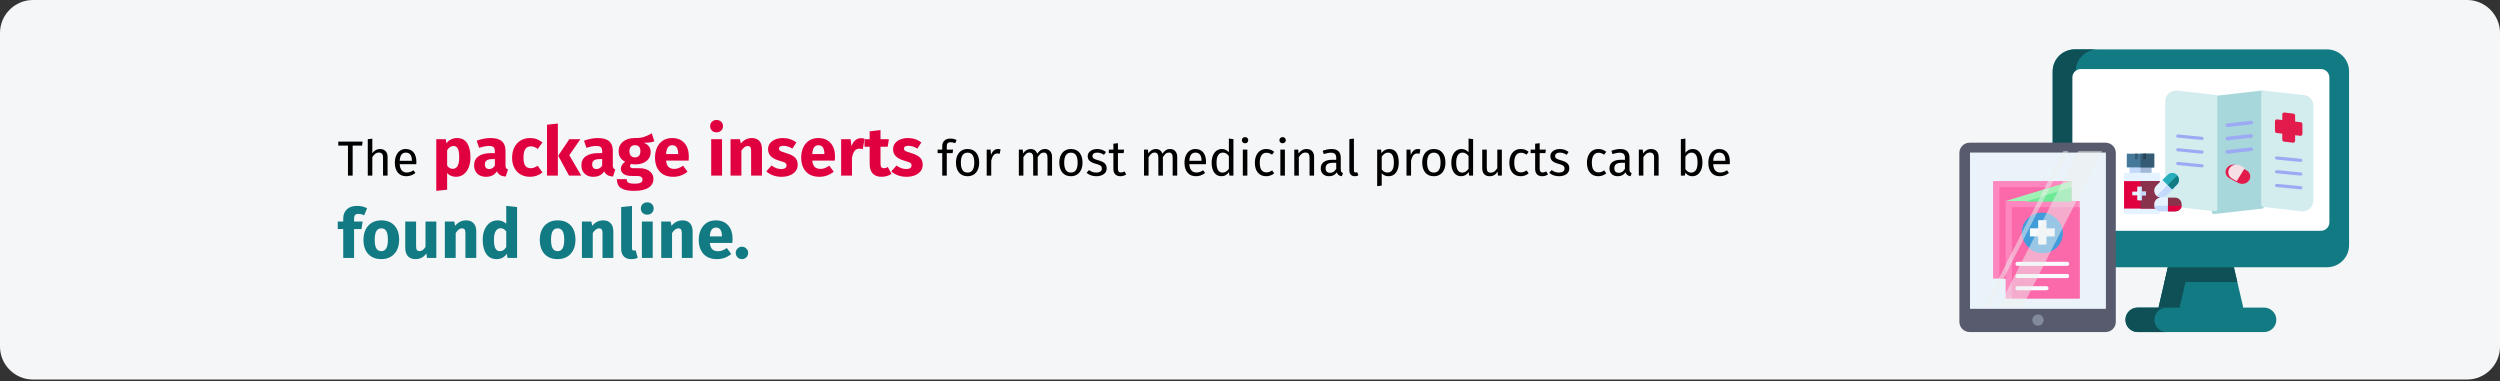 <?xml version="1.0" encoding="UTF-8"?>
<svg xmlns="http://www.w3.org/2000/svg" xmlns:xlink="http://www.w3.org/1999/xlink" width="911px" height="139px" viewBox="0 0 911 139" version="1.1">
  <rect x="0" y="0" width="911" height="139" fill="#333333" stroke="none"/>
  <title>Group 30@2x</title>
  <g id="Page-1" stroke="none" stroke-width="1" fill="none" fill-rule="evenodd">
    <g id="vorlage" transform="translate(0, -9926)">
      <g id="Group-30" transform="translate(0, 9926)">
        <g id="arzneimittel-beipackzettel-online" transform="translate(0, 0)" fill-rule="nonzero">
          <path d="M911,12 L911,126.3 C911,132.9 905.6,138.3 899,138.3 L12,138.3 C5.4,138.3 0,132.9 0,126.3 C0,126.3 0,126.3 0,126.3 L0,12 C0,5.4 5.4,0 12,0 C12,0 12,0 12,0 L899,0 C905.6,0 911,5.4 911,12 Z" id="Path-Copy" fill="#F5F6F7"></path>
          <g id="Group-3-Copy-2" transform="translate(748, 18)">
            <g id="Group" transform="translate(-0, 0)">
              <polygon id="Path" fill="#117A83" points="69.45 94.081 54 98.541 38.55 94.081 40.714 84.794 41.974 79.382 54 72.827 66.026 79.382 67.286 84.794"></polygon>
              <polygon id="Path" fill="#0E5056" points="67.286 84.794 40.714 84.794 41.974 79.382 54 72.827 66.026 79.382"></polygon>
              <polygon id="Path" fill="#0E5056" points="46.243 94.082 57.846 97.431 54 98.541 38.55 94.082 41.977 79.382 54 72.827 57.846 74.923 49.667 79.382"></polygon>
              <path d="M99.959,79.38 L8.041,79.38 C3.6,79.38 0,75.782 0,71.343 L0,8.037 C0,3.598 3.6,0 8.041,0 L99.959,0 C104.4,0 108,3.598 108,8.037 L108,71.343 C108,75.782 104.4,79.38 99.959,79.38 Z" id="Path" fill="#117A83"></path>
              <path d="M16.409,79.379 L8.042,79.379 C3.601,79.379 0,75.783 0,71.343 L0,8.036 C0,3.599 3.601,0 8.042,0 L16.409,0 C11.967,0 8.368,3.599 8.368,8.036 L8.368,71.343 C8.368,75.783 11.967,79.379 16.409,79.379 Z" id="Path" fill="#0E5056"></path>
              <path d="M7.171,63.019 L7.171,10.248 C7.171,8.547 8.551,7.168 10.253,7.168 L97.748,7.168 C99.449,7.168 100.829,8.547 100.829,10.248 L100.829,63.019 C100.829,64.72 99.45,66.099 97.748,66.099 L10.253,66.099 C8.551,66.099 7.171,64.72 7.171,63.019 Z" id="Path" fill="#FFFFFF"></path>
              <path d="M77.033,103 L30.967,103 C28.504,103 26.506,101.003 26.506,98.541 C26.506,96.078 28.504,94.082 30.967,94.082 L77.033,94.082 C79.496,94.082 81.494,96.078 81.494,98.541 C81.494,101.003 79.496,103 77.033,103 Z" id="Path" fill="#117A83"></path>
              <path d="M41.52,103 L30.968,103 C28.503,103 26.506,101.004 26.506,98.541 C26.506,97.309 27.006,96.195 27.812,95.387 C28.62,94.581 29.735,94.082 30.967,94.082 L41.52,94.082 C40.288,94.082 39.173,94.581 38.364,95.387 C37.558,96.195 37.059,97.309 37.059,98.541 C37.059,101.004 39.056,103 41.52,103 Z" id="Path" fill="#0E5056"></path>
            </g>
            <g id="flyer" transform="translate(41, 15)">
              <path d="M36,0.716 C36,0.512 35.914,0.318 35.764,0.182 C35.614,0.046 35.413,-0.018 35.213,0.004 L17.629,1.996 C17.271,2.037 17,2.343 17,2.708 L17,44.284 C17,44.488 17.086,44.682 17.236,44.818 C17.386,44.954 17.587,45.018 17.787,44.996 L35.371,43.004 C35.729,42.963 36,42.657 36,42.292 L36,0.716 Z" id="Path" fill="#A8D7DB"></path>
              <path d="M54,5.501 C54,3.53 52.514,1.873 50.549,1.653 C45.58,1.098 35.787,0.004 35.787,0.004 C35.587,-0.018 35.386,0.046 35.236,0.18 C35.086,0.314 35,0.505 35,0.706 L35,41.704 C35,42.064 35.271,42.366 35.629,42.406 C35.629,42.406 44.551,43.402 49.684,43.976 C50.783,44.099 51.881,43.749 52.705,43.014 C53.529,42.28 54,41.23 54,40.128 L54,5.501 Z" id="Path" fill="#D3ECEE"></path>
              <g id="Group" transform="translate(22, 11)" fill="#9CAAF3">
                <path d="M9.252,0.004 L0.598,0.967 C0.229,1.008 -0.037,1.339 0.004,1.706 C0.046,2.072 0.379,2.337 0.748,2.296 L9.402,1.332 C9.771,1.291 10.037,0.961 9.996,0.594 C9.954,0.227 9.621,-0.037 9.252,0.004 Z" id="Path"></path>
                <path d="M9.252,4.854 L0.598,5.817 C0.229,5.858 -0.037,6.189 0.004,6.556 C0.046,6.923 0.379,7.187 0.748,7.146 L9.402,6.182 C9.771,6.141 10.037,5.811 9.996,5.444 C9.954,5.077 9.621,4.813 9.252,4.854 Z" id="Path"></path>
                <path d="M9.252,9.704 L0.598,10.667 C0.229,10.708 -0.037,11.039 0.004,11.406 C0.046,11.773 0.379,12.037 0.748,11.996 L9.402,11.033 C9.771,10.992 10.037,10.66 9.996,10.294 C9.954,9.927 9.621,9.663 9.252,9.704 L9.252,9.704 Z" id="Path"></path>
              </g>
              <path d="M22.393,28.338 C21.583,29.617 22.065,31.255 23.467,31.993 C23.467,31.993 26.598,33.641 26.598,33.641 C28.001,34.38 29.797,33.941 30.607,32.662 C31.417,31.383 30.935,29.745 29.533,29.007 C29.533,29.007 26.402,27.359 26.402,27.359 C24.999,26.62 23.203,27.059 22.393,28.338 L22.393,28.338 Z" id="Path" fill="#E21B4C"></path>
              <path d="M26.073,33 L29,28.24 L27.391,27.368 C25.992,26.61 24.2,27.061 23.392,28.374 C22.584,29.687 23.065,31.369 24.464,32.128 L26.073,33 Z" id="Path" fill="#F7E0E5"></path>
              <path d="M40.598,35.159 L49.252,35.996 C49.621,36.032 49.954,35.802 49.996,35.483 C50.037,35.165 49.771,34.877 49.402,34.841 L40.748,34.004 C40.379,33.968 40.046,34.198 40.004,34.517 C39.963,34.835 40.229,35.123 40.598,35.159 L40.598,35.159 Z" id="Path" fill="#9CAAF3"></path>
              <path d="M40.598,30.159 L49.252,30.996 C49.621,31.032 49.954,30.802 49.996,30.483 C50.037,30.165 49.771,29.877 49.402,29.841 L40.748,29.004 C40.379,28.968 40.046,29.198 40.004,29.516 C39.963,29.835 40.229,30.123 40.598,30.159 L40.598,30.159 Z" id="Path" fill="#9CAAF3"></path>
              <path d="M40.598,25.159 L49.252,25.996 C49.621,26.032 49.954,25.802 49.996,25.484 C50.037,25.165 49.771,24.877 49.402,24.841 L40.748,24.004 C40.379,23.968 40.046,24.198 40.004,24.517 C39.963,24.835 40.229,25.123 40.598,25.159 L40.598,25.159 Z" id="Path" fill="#9CAAF3"></path>
              <path d="M47.343,11.291 L47.343,9.12 C47.343,8.752 47.082,8.442 46.737,8.401 L43.416,8.005 C43.223,7.981 43.029,8.047 42.885,8.184 C42.74,8.321 42.657,8.518 42.657,8.723 L42.657,10.732 C42.657,10.732 40.759,10.505 40.759,10.505 C40.566,10.482 40.372,10.547 40.228,10.685 C40.083,10.822 40,11.018 40,11.224 L40,14.746 C40,15.114 40.261,15.423 40.606,15.464 L42.657,15.709 L42.657,17.88 C42.657,18.248 42.918,18.558 43.263,18.599 L46.584,18.995 C46.777,19.019 46.971,18.953 47.115,18.816 C47.26,18.679 47.343,18.482 47.343,18.277 L47.343,16.268 C47.343,16.268 49.241,16.495 49.241,16.495 C49.434,16.518 49.628,16.453 49.772,16.316 C49.917,16.178 50,15.982 50,15.776 L50,12.254 C50,11.886 49.739,11.577 49.394,11.536 L47.343,11.291 Z" id="Path" fill="#E21B4C"></path>
              <path d="M19,2.296 C19,1.936 18.729,1.634 18.371,1.594 C18.371,1.594 9.449,0.598 4.316,0.024 C3.217,-0.099 2.118,0.251 1.295,0.986 C0.471,1.72 0,2.77 0,3.872 L0,38.499 C0,40.47 1.486,42.127 3.451,42.347 C8.42,42.902 18.213,43.996 18.213,43.996 C18.413,44.018 18.614,43.954 18.764,43.82 C18.914,43.686 19,43.495 19,43.294 L19,2.296 Z" id="Path" fill="#D3ECEE"></path>
              <path d="M4.598,17.159 L13.252,17.996 C13.621,18.032 13.954,17.802 13.996,17.483 C14.037,17.165 13.771,16.877 13.402,16.841 L4.748,16.004 C4.379,15.968 4.046,16.198 4.004,16.516 C3.963,16.835 4.229,17.123 4.598,17.159 L4.598,17.159 Z" id="Path" fill="#9CAAF3"></path>
              <path d="M4.598,22.159 L13.252,22.996 C13.621,23.032 13.954,22.802 13.996,22.483 C14.037,22.165 13.771,21.877 13.402,21.841 L4.748,21.004 C4.379,20.968 4.046,21.198 4.004,21.516 C3.963,21.835 4.229,22.123 4.598,22.159 L4.598,22.159 Z" id="Path" fill="#9CAAF3"></path>
              <path d="M4.598,27.159 L13.252,27.996 C13.621,28.032 13.954,27.802 13.996,27.483 C14.037,27.165 13.771,26.877 13.402,26.841 L4.748,26.004 C4.379,25.968 4.046,26.198 4.004,26.517 C3.963,26.835 4.229,27.123 4.598,27.159 L4.598,27.159 Z" id="Path" fill="#9CAAF3"></path>
            </g>
            <g id="medicine-(3)" transform="translate(26, 38)">
              <polygon id="Path" fill="#C3DAFD" points="2 4 10 4 10 8 2 8"></polygon>
              <polygon id="Path" fill="#A1B8D8" points="6 4 10 4 10 8 6 8"></polygon>
              <polygon id="Path" fill="#E4F3FF" points="0 7 13 7 13 22 0 22"></polygon>
              <polygon id="Path" fill="#E4F3FF" points="6 7 13 7 13 22 6 22"></polygon>
              <polygon id="Path" fill="#457899" points="1 0 11 0 11 5 1 5"></polygon>
              <polygon id="Path" fill="#365C75" points="6 0 11 0 11 5 6 5"></polygon>
              <polygon id="Path" fill="#E0003F" points="0 10 13 10 13 20 0 20"></polygon>
              <polygon id="Path" fill="#88324C" points="6 10 13 10 13 20 6 20"></polygon>
              <polygon id="Path" fill="#274254" points="7 0 8 0 8 2 7 2"></polygon>
              <polygon id="Path" fill="#365C75" points="4 0 5 0 5 2 4 2"></polygon>
              <polygon id="Path" fill="#E4F3FF" points="8 13.818 6.182 13.818 6.182 12 4.818 12 4.818 13.818 3 13.818 3 15.182 4.818 15.182 4.818 17 6.182 17 6.182 15.182 8 15.182"></polygon>
              <polygon id="Path" fill="#C3DAFD" points="6.545 13.818 6.545 12 6 12 6 17 6.545 17 6.545 15.182 8 15.182 8 13.818"></polygon>
              <path d="M18.609,21 L13.391,21 C12.073,21 11,19.878 11,18.5 C11,17.122 12.073,16 13.391,16 L18.609,16 C19.927,16 21,17.122 21,18.5 C21,19.878 19.927,21 18.609,21 Z" id="Path" fill="#E4F3FF"></path>
              <path d="M13.391,21 L18.609,21 C19.927,21 21,20.103 21,19 L11,19 C11,20.103 12.073,21 13.391,21 Z" id="Path" fill="#C3DAFD"></path>
              <path d="M18.609,16 L16,16 L16,21 L18.609,21 C19.927,21 21,19.878 21,18.5 C21,17.122 19.927,16 18.609,16 Z" id="Path" fill="#88324C"></path>
              <path d="M16,21 L18.609,21 C19.927,21 21,20.103 21,19 L16,19 L16,21 Z" id="Path" fill="#E0003F"></path>
              <path d="M19.257,11.337 L15.337,15.257 C14.346,16.248 12.734,16.248 11.743,15.257 C10.752,14.266 10.752,12.654 11.743,11.663 L15.663,7.743 C16.654,6.752 18.266,6.752 19.257,7.743 C20.248,8.734 20.248,10.346 19.257,11.337 L19.257,11.337 Z" id="Path" fill="#E4F3FF"></path>
              <path d="M15.482,15.28 L19.28,11.482 C20.24,10.522 20.24,8.96 19.28,8 L12,15.28 C12.96,16.24 14.522,16.24 15.482,15.28 L15.482,15.28 Z" id="Path" fill="#C3DAFD"></path>
              <path d="M15.868,7.708 L14,9.576 L17.424,13 L19.292,11.132 C20.236,10.188 20.236,8.652 19.292,7.708 C18.348,6.764 16.812,6.764 15.868,7.708 L15.868,7.708 Z" id="Path" fill="#27AEBA"></path>
              <path d="M17.597,13 L19.34,11.235 C20.22,10.343 20.22,8.892 19.34,8 L16,11.382 L17.597,13 Z" id="Path" fill="#117A83"></path>
            </g>
          </g>
          <g id="Group-4-Copy" transform="translate(714, 52)">
            <g id="Group-2-Copy" transform="translate(0, -0)">
              <g id="tablet">
                <path d="M3.728,0 L53.272,0 C55.331,0 57,1.662 57,3.713 L57,65.287 C57,67.338 55.331,69 53.272,69 L3.728,69 C1.669,69 0,67.338 0,65.287 L0,3.713 C0,1.662 1.669,0 3.728,0 Z" id="Path" fill="#575B6D"></path>
                <polygon id="Path" fill="#EAF3FA" points="3.869 3.591 53.389 3.591 53.389 60.535 3.869 60.535"></polygon>
                <ellipse id="Oval" fill="#828A9E" cx="28.629" cy="64.639" rx="2.063" ry="2.052"></ellipse>
              </g>
              <g id="leaflet-(1)" transform="translate(12.277, 13.975)">
                <polygon id="Path" fill="#FD87BE" points="0 0 28.514 0 28.514 35.539 0 35.539"></polygon>
                <polygon id="Path" fill="#FC69AA" points="2.291 2.252 28.514 2.252 28.514 35.539 2.291 35.539"></polygon>
                <polygon id="Path" fill="#FD87BE" points="4.583 7.258 31.569 7.258 31.569 42.797 4.583 42.797"></polygon>
                <polygon id="Path" fill="#FC69AA" points="6.874 9.511 31.569 9.511 31.569 42.797 6.874 42.797"></polygon>
                <polygon id="Path" fill="#A0F2B4" points="28.514 0 4.583 7.258 28.514 7.258"></polygon>
                <polygon id="Path" fill="#6EE996" points="28.514 7.508 28.514 2.252 11.711 7.508"></polygon>
                <rect id="Rectangle" fill="#439CDA" x="10.438" y="11.513" width="15.021" height="14.766" rx="7.383"></rect>
                <g id="Group" transform="translate(8.147, 14.266)" fill="#F7FBFF">
                  <polygon id="Path" points="14.326 2.96 11.31 2.96 11.31 0 8.294 0 8.294 2.96 5.278 2.96 5.278 5.92 8.294 5.92 8.294 8.879 11.31 8.879 11.31 5.92 14.326 5.92"></polygon>
                  <path d="M18.849,16.649 L0.754,16.649 C0.338,16.649 0,16.318 0,15.909 C0,15.5 0.338,15.169 0.754,15.169 L18.849,15.169 C19.266,15.169 19.603,15.5 19.603,15.909 C19.603,16.318 19.266,16.649 18.849,16.649 Z" id="Path"></path>
                  <path d="M18.849,21.089 L0.754,21.089 C0.338,21.089 0,20.757 0,20.349 C0,19.94 0.338,19.609 0.754,19.609 L18.849,19.609 C19.266,19.609 19.603,19.94 19.603,20.349 C19.603,20.757 19.266,21.089 18.849,21.089 Z" id="Path"></path>
                  <path d="M11.31,25.528 L0.754,25.528 C0.338,25.528 0,25.197 0,24.788 C0,24.38 0.338,24.048 0.754,24.048 L11.31,24.048 C11.726,24.048 12.064,24.38 12.064,24.788 C12.064,25.197 11.726,25.528 11.31,25.528 Z" id="Path"></path>
                </g>
              </g>
            </g>
            <g id="Group-Copy" opacity="0.5" transform="translate(9, 3)" fill="#EEEFEE">
              <polygon id="Path" points="1.788 57 0 57 28.926 0 30.714 0"></polygon>
              <polygon id="Path" points="13.88 57 5.265 57 34.385 0 43 0"></polygon>
            </g>
          </g>
        </g>
        <g id="The-package-inserts" transform="translate(123.075, 43.725)" fill-rule="nonzero">
          <polygon id="Path" fill="#000000" points="9.051 7.873 8.871 9.331 5.433 9.331 5.433 20.275 3.723 20.275 3.723 9.331 0.195 9.331 0.195 7.873"></polygon>
          <path d="M15.405,10.573 C16.269,10.573 16.944,10.831 17.43,11.347 C17.916,11.863 18.159,12.571 18.159,13.471 L18.159,20.275 L16.503,20.275 L16.503,13.705 C16.503,13.033 16.374,12.559 16.116,12.283 C15.858,12.007 15.483,11.869 14.991,11.869 C14.499,11.869 14.061,12.013 13.677,12.301 C13.293,12.589 12.933,12.997 12.597,13.525 L12.597,20.275 L10.941,20.275 L10.941,6.991 L12.597,6.811 L12.597,12.103 C13.341,11.083 14.277,10.573 15.405,10.573 Z" id="Path" fill="#000000"></path>
          <path d="M28.653,15.253 C28.653,15.529 28.641,15.811 28.617,16.099 L22.569,16.099 C22.641,17.143 22.905,17.911 23.361,18.403 C23.817,18.895 24.405,19.141 25.125,19.141 C25.581,19.141 26.001,19.075 26.385,18.943 C26.769,18.811 27.171,18.601 27.591,18.313 L28.311,19.303 C27.303,20.095 26.199,20.491 24.999,20.491 C23.679,20.491 22.65,20.059 21.912,19.195 C21.174,18.331 20.805,17.143 20.805,15.631 C20.805,14.647 20.964,13.774 21.282,13.012 C21.6,12.25 22.056,11.653 22.65,11.221 C23.244,10.789 23.943,10.573 24.747,10.573 C26.007,10.573 26.973,10.987 27.645,11.815 C28.317,12.643 28.653,13.789 28.653,15.253 Z M27.015,14.767 C27.015,13.831 26.829,13.117 26.457,12.625 C26.085,12.133 25.527,11.887 24.783,11.887 C23.427,11.887 22.689,12.883 22.569,14.875 L27.015,14.875 L27.015,14.767 Z" id="Shape" fill="#000000"></path>
          <path d="M43.409,6.575 C45.076,6.575 46.317,7.192 47.134,8.425 C47.951,9.658 48.359,11.383 48.359,13.6 C48.359,14.967 48.147,16.188 47.721,17.262 C47.297,18.337 46.684,19.179 45.884,19.788 C45.084,20.396 44.151,20.7 43.084,20.7 C41.751,20.7 40.676,20.242 39.859,19.325 L39.859,25.4 L35.909,25.825 L35.909,7 L39.384,7 L39.584,8.475 C40.101,7.825 40.692,7.346 41.359,7.037 C42.026,6.729 42.709,6.575 43.409,6.575 Z M41.884,17.8 C43.467,17.8 44.259,16.417 44.259,13.65 C44.259,12.083 44.084,10.996 43.734,10.387 C43.384,9.779 42.859,9.475 42.159,9.475 C41.709,9.475 41.288,9.608 40.897,9.875 C40.505,10.142 40.159,10.525 39.859,11.025 L39.859,16.625 C40.392,17.408 41.067,17.8 41.884,17.8 Z" id="Shape" fill="#E0003F"></path>
          <path d="M61.134,16.425 C61.134,16.925 61.205,17.292 61.346,17.525 C61.488,17.758 61.717,17.933 62.034,18.05 L61.209,20.625 C60.392,20.558 59.726,20.379 59.209,20.087 C58.692,19.796 58.292,19.333 58.009,18.7 C57.142,20.033 55.809,20.7 54.009,20.7 C52.692,20.7 51.642,20.317 50.859,19.55 C50.076,18.783 49.684,17.783 49.684,16.55 C49.684,15.1 50.217,13.992 51.284,13.225 C52.351,12.458 53.892,12.075 55.909,12.075 L57.259,12.075 L57.259,11.5 C57.259,10.717 57.092,10.179 56.759,9.887 C56.426,9.596 55.842,9.45 55.009,9.45 C54.576,9.45 54.051,9.512 53.434,9.637 C52.817,9.762 52.184,9.933 51.534,10.15 L50.634,7.55 C51.467,7.233 52.322,6.992 53.197,6.825 C54.072,6.658 54.884,6.575 55.634,6.575 C57.534,6.575 58.926,6.967 59.809,7.75 C60.692,8.533 61.134,9.708 61.134,11.275 L61.134,16.425 Z M55.159,17.875 C56.059,17.875 56.759,17.45 57.259,16.6 L57.259,14.25 L56.284,14.25 C55.384,14.25 54.713,14.408 54.272,14.725 C53.83,15.042 53.609,15.533 53.609,16.2 C53.609,16.733 53.746,17.146 54.022,17.438 C54.297,17.729 54.676,17.875 55.159,17.875 Z" id="Shape" fill="#E0003F"></path>
          <path d="M70.034,6.575 C70.951,6.575 71.776,6.708 72.509,6.975 C73.242,7.242 73.934,7.65 74.584,8.2 L72.884,10.55 C72.051,9.917 71.209,9.6 70.359,9.6 C69.476,9.6 68.809,9.925 68.359,10.575 C67.909,11.225 67.684,12.275 67.684,13.725 C67.684,15.125 67.909,16.117 68.359,16.7 C68.809,17.283 69.459,17.575 70.309,17.575 C70.759,17.575 71.167,17.504 71.534,17.363 C71.901,17.221 72.342,16.992 72.859,16.675 L74.584,19.125 C73.267,20.175 71.776,20.7 70.109,20.7 C68.759,20.7 67.592,20.413 66.609,19.837 C65.626,19.262 64.867,18.454 64.334,17.413 C63.801,16.371 63.534,15.15 63.534,13.75 C63.534,12.35 63.801,11.108 64.334,10.025 C64.867,8.942 65.626,8.096 66.609,7.487 C67.592,6.879 68.734,6.575 70.034,6.575 Z" id="Path" fill="#E0003F"></path>
          <path d="M80.209,1.3 L80.209,20.275 L76.259,20.275 L76.259,1.725 L80.209,1.3 Z M88.409,7 L84.384,12.825 L88.734,20.275 L84.284,20.275 L80.334,13.025 L84.384,7 L88.409,7 Z" id="Shape" fill="#E0003F"></path>
          <path d="M100.234,16.425 C100.234,16.925 100.305,17.292 100.447,17.525 C100.588,17.758 100.817,17.933 101.134,18.05 L100.309,20.625 C99.492,20.558 98.826,20.379 98.309,20.087 C97.792,19.796 97.392,19.333 97.109,18.7 C96.242,20.033 94.909,20.7 93.109,20.7 C91.792,20.7 90.742,20.317 89.959,19.55 C89.176,18.783 88.784,17.783 88.784,16.55 C88.784,15.1 89.317,13.992 90.384,13.225 C91.451,12.458 92.992,12.075 95.009,12.075 L96.359,12.075 L96.359,11.5 C96.359,10.717 96.192,10.179 95.859,9.887 C95.526,9.596 94.942,9.45 94.109,9.45 C93.676,9.45 93.151,9.512 92.534,9.637 C91.917,9.762 91.284,9.933 90.634,10.15 L89.734,7.55 C90.567,7.233 91.421,6.992 92.296,6.825 C93.171,6.658 93.984,6.575 94.734,6.575 C96.634,6.575 98.026,6.967 98.909,7.75 C99.792,8.533 100.234,9.708 100.234,11.275 L100.234,16.425 Z M94.259,17.875 C95.159,17.875 95.859,17.45 96.359,16.6 L96.359,14.25 L95.384,14.25 C94.484,14.25 93.813,14.408 93.371,14.725 C92.93,15.042 92.709,15.533 92.709,16.2 C92.709,16.733 92.847,17.146 93.121,17.438 C93.397,17.729 93.776,17.875 94.259,17.875 Z" id="Shape" fill="#E0003F"></path>
          <path d="M115.359,7.775 C114.492,8.125 113.217,8.3 111.534,8.3 C112.401,8.667 113.034,9.117 113.434,9.65 C113.834,10.183 114.034,10.875 114.034,11.725 C114.034,12.575 113.809,13.338 113.359,14.012 C112.909,14.688 112.263,15.217 111.421,15.6 C110.58,15.983 109.592,16.175 108.459,16.175 C107.926,16.175 107.417,16.125 106.934,16.025 C106.801,16.092 106.697,16.196 106.621,16.337 C106.546,16.479 106.509,16.625 106.509,16.775 C106.509,17.025 106.605,17.221 106.796,17.363 C106.988,17.504 107.376,17.575 107.959,17.575 L109.959,17.575 C110.976,17.575 111.867,17.742 112.634,18.075 C113.401,18.408 113.992,18.867 114.409,19.45 C114.826,20.033 115.034,20.692 115.034,21.425 C115.034,22.808 114.438,23.887 113.246,24.663 C112.055,25.438 110.334,25.825 108.084,25.825 C106.467,25.825 105.192,25.654 104.259,25.312 C103.326,24.971 102.671,24.492 102.296,23.875 C101.921,23.258 101.734,22.483 101.734,21.55 L105.284,21.55 C105.284,21.95 105.363,22.267 105.522,22.5 C105.68,22.733 105.967,22.908 106.384,23.025 C106.801,23.142 107.401,23.2 108.184,23.2 C109.267,23.2 110.017,23.071 110.434,22.812 C110.851,22.554 111.059,22.183 111.059,21.7 C111.059,21.3 110.901,20.983 110.584,20.75 C110.267,20.517 109.792,20.4 109.159,20.4 L107.234,20.4 C105.867,20.4 104.847,20.154 104.171,19.663 C103.496,19.171 103.159,18.542 103.159,17.775 C103.159,17.292 103.301,16.821 103.584,16.363 C103.867,15.904 104.251,15.525 104.734,15.225 C103.901,14.775 103.296,14.246 102.921,13.637 C102.546,13.029 102.359,12.292 102.359,11.425 C102.359,9.942 102.892,8.762 103.959,7.888 C105.026,7.013 106.434,6.575 108.184,6.575 C109.517,6.608 110.647,6.475 111.572,6.175 C112.496,5.875 113.451,5.433 114.434,4.85 L115.359,7.775 Z M108.284,9.175 C107.667,9.175 107.18,9.371 106.822,9.762 C106.463,10.154 106.284,10.692 106.284,11.375 C106.284,12.092 106.463,12.646 106.822,13.037 C107.18,13.429 107.667,13.625 108.284,13.625 C108.934,13.625 109.43,13.433 109.772,13.05 C110.113,12.667 110.284,12.092 110.284,11.325 C110.284,9.892 109.617,9.175 108.284,9.175 Z" id="Shape" fill="#E0003F"></path>
          <path d="M127.934,13.375 C127.934,13.925 127.909,14.4 127.859,14.8 L119.634,14.8 C119.767,15.917 120.084,16.7 120.584,17.15 C121.084,17.6 121.776,17.825 122.659,17.825 C123.192,17.825 123.709,17.729 124.209,17.538 C124.709,17.346 125.251,17.05 125.834,16.65 L127.459,18.85 C125.909,20.083 124.184,20.7 122.284,20.7 C120.134,20.7 118.484,20.067 117.334,18.8 C116.184,17.533 115.609,15.833 115.609,13.7 C115.609,12.35 115.851,11.137 116.334,10.062 C116.817,8.988 117.526,8.137 118.459,7.513 C119.392,6.888 120.509,6.575 121.809,6.575 C123.726,6.575 125.226,7.175 126.309,8.375 C127.392,9.575 127.934,11.242 127.934,13.375 Z M124.059,12.25 C124.026,10.217 123.309,9.2 121.909,9.2 C121.226,9.2 120.697,9.45 120.322,9.95 C119.947,10.45 119.717,11.275 119.634,12.425 L124.059,12.425 L124.059,12.25 Z" id="Shape" fill="#E0003F"></path>
          <path d="M140.034,7 L140.034,20.275 L136.084,20.275 L136.084,7 L140.034,7 Z M138.034,0 C138.717,0 139.28,0.212 139.721,0.637 C140.163,1.062 140.384,1.6 140.384,2.25 C140.384,2.9 140.163,3.438 139.721,3.862 C139.28,4.287 138.717,4.5 138.034,4.5 C137.351,4.5 136.792,4.287 136.359,3.862 C135.926,3.438 135.709,2.9 135.709,2.25 C135.709,1.6 135.926,1.062 136.359,0.637 C136.792,0.212 137.351,0 138.034,0 Z" id="Shape" fill="#E0003F"></path>
          <path d="M150.909,6.575 C152.059,6.575 152.959,6.925 153.609,7.625 C154.259,8.325 154.584,9.308 154.584,10.575 L154.584,20.275 L150.634,20.275 L150.634,11.25 C150.634,10.583 150.53,10.121 150.321,9.863 C150.113,9.604 149.801,9.475 149.384,9.475 C148.584,9.475 147.817,10.05 147.084,11.2 L147.084,20.275 L143.134,20.275 L143.134,7 L146.584,7 L146.859,8.575 C147.426,7.908 148.038,7.408 148.696,7.075 C149.355,6.742 150.092,6.575 150.909,6.575 Z" id="Path" fill="#E0003F"></path>
          <path d="M162.234,6.575 C163.184,6.575 164.076,6.717 164.909,7 C165.742,7.283 166.476,7.683 167.109,8.2 L165.659,10.425 C164.576,9.742 163.484,9.4 162.384,9.4 C161.867,9.4 161.471,9.488 161.196,9.662 C160.922,9.838 160.784,10.083 160.784,10.4 C160.784,10.65 160.846,10.854 160.971,11.012 C161.096,11.171 161.351,11.333 161.734,11.5 C162.117,11.667 162.709,11.867 163.509,12.1 C164.892,12.5 165.922,13.021 166.596,13.662 C167.272,14.304 167.609,15.192 167.609,16.325 C167.609,17.225 167.351,18.004 166.834,18.663 C166.317,19.321 165.609,19.825 164.709,20.175 C163.809,20.525 162.809,20.7 161.709,20.7 C160.592,20.7 159.555,20.525 158.596,20.175 C157.638,19.825 156.826,19.342 156.159,18.725 L158.084,16.575 C159.201,17.442 160.376,17.875 161.609,17.875 C162.209,17.875 162.68,17.767 163.022,17.55 C163.363,17.333 163.534,17.025 163.534,16.625 C163.534,16.308 163.467,16.058 163.334,15.875 C163.201,15.692 162.942,15.521 162.559,15.363 C162.176,15.204 161.567,15.008 160.734,14.775 C159.417,14.392 158.434,13.858 157.784,13.175 C157.134,12.492 156.809,11.642 156.809,10.625 C156.809,9.858 157.03,9.171 157.471,8.562 C157.913,7.954 158.547,7.471 159.371,7.112 C160.196,6.754 161.151,6.575 162.234,6.575 Z" id="Path" fill="#E0003F"></path>
          <path d="M181.209,13.375 C181.209,13.925 181.184,14.4 181.134,14.8 L172.909,14.8 C173.042,15.917 173.359,16.7 173.859,17.15 C174.359,17.6 175.051,17.825 175.934,17.825 C176.467,17.825 176.984,17.729 177.484,17.538 C177.984,17.346 178.526,17.05 179.109,16.65 L180.734,18.85 C179.184,20.083 177.459,20.7 175.559,20.7 C173.409,20.7 171.759,20.067 170.609,18.8 C169.459,17.533 168.884,15.833 168.884,13.7 C168.884,12.35 169.126,11.137 169.609,10.062 C170.092,8.988 170.801,8.137 171.734,7.513 C172.667,6.888 173.784,6.575 175.084,6.575 C177.001,6.575 178.501,7.175 179.584,8.375 C180.667,9.575 181.209,11.242 181.209,13.375 Z M177.334,12.25 C177.301,10.217 176.584,9.2 175.184,9.2 C174.501,9.2 173.971,9.45 173.596,9.95 C173.221,10.45 172.992,11.275 172.909,12.425 L177.334,12.425 L177.334,12.25 Z" id="Shape" fill="#E0003F"></path>
          <path d="M190.634,6.625 C191.117,6.625 191.559,6.683 191.959,6.8 L191.334,10.625 C190.834,10.508 190.434,10.45 190.134,10.45 C189.351,10.45 188.755,10.721 188.346,11.262 C187.938,11.804 187.617,12.617 187.384,13.7 L187.384,20.275 L183.434,20.275 L183.434,7 L186.884,7 L187.209,9.575 C187.509,8.658 187.963,7.938 188.571,7.412 C189.18,6.888 189.867,6.625 190.634,6.625 Z" id="Path" fill="#E0003F"></path>
          <path d="M201.784,19.65 C201.301,19.983 200.738,20.242 200.096,20.425 C199.455,20.608 198.817,20.7 198.184,20.7 C195.284,20.683 193.834,19.083 193.834,15.9 L193.834,9.75 L191.959,9.75 L191.959,7 L193.834,7 L193.834,4.125 L197.784,3.675 L197.784,7 L200.834,7 L200.409,9.75 L197.784,9.75 L197.784,15.85 C197.784,16.467 197.884,16.908 198.084,17.175 C198.284,17.442 198.601,17.575 199.034,17.575 C199.484,17.575 199.959,17.433 200.459,17.15 L201.784,19.65 Z" id="Path" fill="#E0003F"></path>
          <path d="M207.784,6.575 C208.734,6.575 209.626,6.717 210.459,7 C211.292,7.283 212.026,7.683 212.659,8.2 L211.209,10.425 C210.126,9.742 209.034,9.4 207.934,9.4 C207.417,9.4 207.022,9.488 206.746,9.662 C206.471,9.838 206.334,10.083 206.334,10.4 C206.334,10.65 206.397,10.854 206.522,11.012 C206.647,11.171 206.901,11.333 207.284,11.5 C207.667,11.667 208.259,11.867 209.059,12.1 C210.442,12.5 211.471,13.021 212.147,13.662 C212.821,14.304 213.159,15.192 213.159,16.325 C213.159,17.225 212.901,18.004 212.384,18.663 C211.867,19.321 211.159,19.825 210.259,20.175 C209.359,20.525 208.359,20.7 207.259,20.7 C206.142,20.7 205.105,20.525 204.147,20.175 C203.188,19.825 202.376,19.342 201.709,18.725 L203.634,16.575 C204.751,17.442 205.926,17.875 207.159,17.875 C207.759,17.875 208.23,17.767 208.571,17.55 C208.913,17.333 209.084,17.025 209.084,16.625 C209.084,16.308 209.017,16.058 208.884,15.875 C208.751,15.692 208.492,15.521 208.109,15.363 C207.726,15.204 207.117,15.008 206.284,14.775 C204.967,14.392 203.984,13.858 203.334,13.175 C202.684,12.492 202.359,11.642 202.359,10.625 C202.359,9.858 202.58,9.171 203.022,8.562 C203.463,7.954 204.096,7.471 204.922,7.112 C205.746,6.754 206.701,6.575 207.784,6.575 Z" id="Path" fill="#E0003F"></path>
          <path d="M223.336,8.107 C222.832,8.107 222.472,8.218 222.256,8.44 C222.04,8.662 221.932,9.007 221.932,9.475 L221.932,10.789 L224.236,10.789 L224.056,12.067 L221.932,12.067 L221.932,20.275 L220.276,20.275 L220.276,12.067 L218.584,12.067 L218.584,10.789 L220.276,10.789 L220.276,9.493 C220.276,8.677 220.537,8.02 221.059,7.522 C221.581,7.024 222.31,6.775 223.246,6.775 C223.678,6.775 224.065,6.814 224.407,6.892 C224.749,6.97 225.118,7.093 225.514,7.261 L224.992,8.467 C224.452,8.227 223.9,8.107 223.336,8.107 Z" id="Path" fill="#000000"></path>
          <path d="M229.528,10.573 C230.86,10.573 231.895,11.017 232.633,11.905 C233.371,12.793 233.74,13.999 233.74,15.523 C233.74,16.507 233.572,17.374 233.236,18.124 C232.9,18.874 232.414,19.456 231.778,19.87 C231.142,20.284 230.386,20.491 229.51,20.491 C228.178,20.491 227.14,20.047 226.396,19.159 C225.652,18.271 225.28,17.065 225.28,15.541 C225.28,14.557 225.448,13.69 225.784,12.94 C226.12,12.19 226.606,11.608 227.242,11.194 C227.878,10.78 228.64,10.573 229.528,10.573 Z M229.528,11.905 C227.884,11.905 227.062,13.117 227.062,15.541 C227.062,17.953 227.878,19.159 229.51,19.159 C231.142,19.159 231.958,17.947 231.958,15.523 C231.958,13.111 231.148,11.905 229.528,11.905 Z" id="Shape" fill="#000000"></path>
          <path d="M240.598,10.573 C240.934,10.573 241.246,10.609 241.534,10.681 L241.228,12.301 C240.94,12.229 240.664,12.193 240.4,12.193 C239.812,12.193 239.338,12.409 238.978,12.841 C238.618,13.273 238.336,13.945 238.132,14.857 L238.132,20.275 L236.476,20.275 L236.476,10.789 L237.898,10.789 L238.06,12.715 C238.312,12.007 238.654,11.473 239.086,11.113 C239.518,10.753 240.022,10.573 240.598,10.573 Z" id="Path" fill="#000000"></path>
          <path d="M257.716,10.573 C258.496,10.573 259.12,10.834 259.588,11.356 C260.056,11.878 260.29,12.583 260.29,13.471 L260.29,20.275 L258.634,20.275 L258.634,13.705 C258.634,12.481 258.19,11.869 257.302,11.869 C256.834,11.869 256.438,12.004 256.114,12.274 C255.79,12.544 255.442,12.967 255.07,13.543 L255.07,20.275 L253.414,20.275 L253.414,13.705 C253.414,12.481 252.97,11.869 252.082,11.869 C251.602,11.869 251.2,12.007 250.876,12.283 C250.552,12.559 250.21,12.979 249.85,13.543 L249.85,20.275 L248.194,20.275 L248.194,10.789 L249.616,10.789 L249.76,12.175 C250.468,11.107 251.38,10.573 252.496,10.573 C253.084,10.573 253.585,10.723 253.999,11.023 C254.413,11.323 254.71,11.743 254.89,12.283 C255.262,11.731 255.673,11.308 256.123,11.014 C256.573,10.72 257.104,10.573 257.716,10.573 Z" id="Path" fill="#000000"></path>
          <path d="M267.184,10.573 C268.516,10.573 269.551,11.017 270.289,11.905 C271.027,12.793 271.396,13.999 271.396,15.523 C271.396,16.507 271.228,17.374 270.892,18.124 C270.556,18.874 270.07,19.456 269.434,19.87 C268.798,20.284 268.042,20.491 267.166,20.491 C265.834,20.491 264.796,20.047 264.052,19.159 C263.308,18.271 262.936,17.065 262.936,15.541 C262.936,14.557 263.104,13.69 263.44,12.94 C263.776,12.19 264.262,11.608 264.898,11.194 C265.534,10.78 266.296,10.573 267.184,10.573 Z M267.184,11.905 C265.54,11.905 264.718,13.117 264.718,15.541 C264.718,17.953 265.534,19.159 267.166,19.159 C268.798,19.159 269.614,17.947 269.614,15.523 C269.614,13.111 268.804,11.905 267.184,11.905 Z" id="Shape" fill="#000000"></path>
          <path d="M276.706,10.573 C277.354,10.573 277.936,10.663 278.452,10.843 C278.968,11.023 279.46,11.293 279.928,11.653 L279.226,12.697 C278.794,12.421 278.383,12.217 277.993,12.085 C277.603,11.953 277.192,11.887 276.76,11.887 C276.22,11.887 275.794,11.998 275.482,12.22 C275.17,12.442 275.014,12.745 275.014,13.129 C275.014,13.513 275.161,13.813 275.455,14.029 C275.749,14.245 276.28,14.455 277.048,14.659 C278.104,14.923 278.893,15.283 279.415,15.739 C279.937,16.195 280.198,16.819 280.198,17.611 C280.198,18.547 279.835,19.261 279.109,19.753 C278.383,20.245 277.498,20.491 276.454,20.491 C275.014,20.491 273.82,20.077 272.872,19.249 L273.754,18.241 C274.558,18.853 275.446,19.159 276.418,19.159 C277.042,19.159 277.537,19.03 277.903,18.772 C278.269,18.514 278.452,18.163 278.452,17.719 C278.452,17.395 278.386,17.134 278.254,16.936 C278.122,16.738 277.894,16.564 277.57,16.414 C277.246,16.264 276.772,16.105 276.148,15.937 C275.14,15.673 274.411,15.319 273.961,14.875 C273.511,14.431 273.286,13.867 273.286,13.183 C273.286,12.691 273.433,12.244 273.727,11.842 C274.021,11.44 274.429,11.128 274.951,10.906 C275.473,10.684 276.058,10.573 276.706,10.573 Z" id="Path" fill="#000000"></path>
          <path d="M287.326,19.843 C286.702,20.275 285.994,20.491 285.202,20.491 C284.398,20.491 283.771,20.26 283.321,19.798 C282.871,19.336 282.646,18.667 282.646,17.791 L282.646,12.067 L280.99,12.067 L280.99,10.789 L282.646,10.789 L282.646,8.647 L284.302,8.449 L284.302,10.789 L286.552,10.789 L286.372,12.067 L284.302,12.067 L284.302,17.719 C284.302,18.211 284.389,18.568 284.563,18.79 C284.737,19.012 285.028,19.123 285.436,19.123 C285.808,19.123 286.228,18.997 286.696,18.745 L287.326,19.843 Z" id="Path" fill="#000000"></path>
          <path d="M303.328,10.573 C304.108,10.573 304.732,10.834 305.2,11.356 C305.668,11.878 305.902,12.583 305.902,13.471 L305.902,20.275 L304.246,20.275 L304.246,13.705 C304.246,12.481 303.802,11.869 302.914,11.869 C302.446,11.869 302.05,12.004 301.726,12.274 C301.402,12.544 301.054,12.967 300.682,13.543 L300.682,20.275 L299.026,20.275 L299.026,13.705 C299.026,12.481 298.582,11.869 297.694,11.869 C297.214,11.869 296.812,12.007 296.488,12.283 C296.164,12.559 295.822,12.979 295.462,13.543 L295.462,20.275 L293.806,20.275 L293.806,10.789 L295.228,10.789 L295.372,12.175 C296.08,11.107 296.992,10.573 298.108,10.573 C298.696,10.573 299.197,10.723 299.611,11.023 C300.025,11.323 300.322,11.743 300.502,12.283 C300.874,11.731 301.285,11.308 301.735,11.014 C302.185,10.72 302.716,10.573 303.328,10.573 Z" id="Path" fill="#000000"></path>
          <path d="M316.396,15.253 C316.396,15.529 316.384,15.811 316.36,16.099 L310.312,16.099 C310.384,17.143 310.648,17.911 311.104,18.403 C311.56,18.895 312.148,19.141 312.868,19.141 C313.324,19.141 313.744,19.075 314.128,18.943 C314.512,18.811 314.914,18.601 315.334,18.313 L316.054,19.303 C315.046,20.095 313.942,20.491 312.742,20.491 C311.422,20.491 310.393,20.059 309.655,19.195 C308.917,18.331 308.548,17.143 308.548,15.631 C308.548,14.647 308.707,13.774 309.025,13.012 C309.343,12.25 309.799,11.653 310.393,11.221 C310.987,10.789 311.686,10.573 312.49,10.573 C313.75,10.573 314.716,10.987 315.388,11.815 C316.06,12.643 316.396,13.789 316.396,15.253 Z M314.758,14.767 C314.758,13.831 314.572,13.117 314.2,12.625 C313.828,12.133 313.27,11.887 312.526,11.887 C311.17,11.887 310.432,12.883 310.312,14.875 L314.758,14.875 L314.758,14.767 Z" id="Shape" fill="#000000"></path>
          <path d="M326.386,6.973 L326.386,20.275 L324.928,20.275 L324.766,18.961 C324.454,19.441 324.064,19.816 323.596,20.086 C323.128,20.356 322.606,20.491 322.03,20.491 C320.902,20.491 320.023,20.047 319.393,19.159 C318.763,18.271 318.448,17.077 318.448,15.577 C318.448,14.605 318.598,13.741 318.898,12.985 C319.198,12.229 319.63,11.638 320.194,11.212 C320.758,10.786 321.418,10.573 322.174,10.573 C323.146,10.573 323.998,10.963 324.73,11.743 L324.73,6.775 L326.386,6.973 Z M322.39,19.177 C322.894,19.177 323.326,19.06 323.686,18.826 C324.046,18.592 324.394,18.241 324.73,17.773 L324.73,13.129 C324.418,12.721 324.085,12.412 323.731,12.202 C323.377,11.992 322.978,11.887 322.534,11.887 C321.802,11.887 321.235,12.193 320.833,12.805 C320.431,13.417 320.23,14.329 320.23,15.541 C320.23,16.765 320.416,17.677 320.788,18.277 C321.16,18.877 321.694,19.177 322.39,19.177 Z" id="Shape" fill="#000000"></path>
          <path d="M331.462,10.789 L331.462,20.275 L329.806,20.275 L329.806,10.789 L331.462,10.789 Z M330.616,6.235 C330.964,6.235 331.246,6.343 331.462,6.559 C331.678,6.775 331.786,7.045 331.786,7.369 C331.786,7.693 331.678,7.96 331.462,8.17 C331.246,8.38 330.964,8.485 330.616,8.485 C330.28,8.485 330.004,8.38 329.788,8.17 C329.572,7.96 329.464,7.693 329.464,7.369 C329.464,7.045 329.572,6.775 329.788,6.559 C330.004,6.343 330.28,6.235 330.616,6.235 Z" id="Shape" fill="#000000"></path>
          <path d="M338.338,10.573 C338.902,10.573 339.418,10.654 339.886,10.816 C340.354,10.978 340.804,11.239 341.236,11.599 L340.444,12.643 C340.108,12.403 339.781,12.226 339.463,12.112 C339.145,11.998 338.794,11.941 338.41,11.941 C337.642,11.941 337.045,12.247 336.619,12.859 C336.193,13.471 335.98,14.377 335.98,15.577 C335.98,16.777 336.19,17.662 336.61,18.232 C337.03,18.802 337.63,19.087 338.41,19.087 C338.782,19.087 339.124,19.03 339.436,18.916 C339.748,18.802 340.096,18.619 340.48,18.367 L341.236,19.447 C340.372,20.143 339.406,20.491 338.338,20.491 C337.054,20.491 336.043,20.059 335.305,19.195 C334.567,18.331 334.198,17.137 334.198,15.613 C334.198,14.605 334.366,13.723 334.702,12.967 C335.038,12.211 335.515,11.623 336.133,11.203 C336.751,10.783 337.486,10.573 338.338,10.573 Z" id="Path" fill="#000000"></path>
          <path d="M345.142,10.789 L345.142,20.275 L343.486,20.275 L343.486,10.789 L345.142,10.789 Z M344.296,6.235 C344.644,6.235 344.926,6.343 345.142,6.559 C345.358,6.775 345.466,7.045 345.466,7.369 C345.466,7.693 345.358,7.96 345.142,8.17 C344.926,8.38 344.644,8.485 344.296,8.485 C343.96,8.485 343.684,8.38 343.468,8.17 C343.252,7.96 343.144,7.693 343.144,7.369 C343.144,7.045 343.252,6.775 343.468,6.559 C343.684,6.343 343.96,6.235 344.296,6.235 Z" id="Shape" fill="#000000"></path>
          <path d="M353.026,10.573 C353.89,10.573 354.565,10.831 355.051,11.347 C355.537,11.863 355.78,12.571 355.78,13.471 L355.78,20.275 L354.124,20.275 L354.124,13.705 C354.124,13.033 353.998,12.559 353.746,12.283 C353.494,12.007 353.122,11.869 352.63,11.869 C352.126,11.869 351.682,12.013 351.298,12.301 C350.914,12.589 350.554,13.003 350.218,13.543 L350.218,20.275 L348.562,20.275 L348.562,10.789 L349.984,10.789 L350.128,12.193 C350.464,11.689 350.881,11.293 351.379,11.005 C351.877,10.717 352.426,10.573 353.026,10.573 Z" id="Path" fill="#000000"></path>
          <path d="M365.5,18.061 C365.5,18.445 365.566,18.73 365.698,18.916 C365.83,19.102 366.028,19.243 366.292,19.339 L365.914,20.491 C365.422,20.431 365.026,20.293 364.726,20.077 C364.426,19.861 364.204,19.525 364.06,19.069 C363.424,20.017 362.482,20.491 361.234,20.491 C360.298,20.491 359.56,20.227 359.02,19.699 C358.48,19.171 358.21,18.481 358.21,17.629 C358.21,16.621 358.573,15.847 359.299,15.307 C360.025,14.767 361.054,14.497 362.386,14.497 L363.844,14.497 L363.844,13.795 C363.844,13.123 363.682,12.643 363.358,12.355 C363.034,12.067 362.536,11.923 361.864,11.923 C361.168,11.923 360.316,12.091 359.308,12.427 L358.894,11.221 C360.07,10.789 361.162,10.573 362.17,10.573 C363.286,10.573 364.12,10.846 364.672,11.392 C365.224,11.938 365.5,12.715 365.5,13.723 L365.5,18.061 Z M361.612,19.249 C362.56,19.249 363.304,18.757 363.844,17.773 L363.844,15.595 L362.602,15.595 C360.85,15.595 359.974,16.243 359.974,17.539 C359.974,18.103 360.112,18.529 360.388,18.817 C360.664,19.105 361.072,19.249 361.612,19.249 Z" id="Shape" fill="#000000"></path>
          <path d="M370.612,20.491 C370,20.491 369.517,20.308 369.163,19.942 C368.809,19.576 368.632,19.063 368.632,18.403 L368.632,6.973 L370.288,6.775 L370.288,18.367 C370.288,18.631 370.333,18.823 370.423,18.943 C370.513,19.063 370.666,19.123 370.882,19.123 C371.11,19.123 371.314,19.087 371.494,19.015 L371.926,20.167 C371.53,20.383 371.092,20.491 370.612,20.491 Z" id="Path" fill="#000000"></path>
          <path d="M383.122,10.573 C384.334,10.573 385.222,11.005 385.786,11.869 C386.35,12.733 386.632,13.951 386.632,15.523 C386.632,17.011 386.308,18.211 385.66,19.123 C385.012,20.035 384.094,20.491 382.906,20.491 C381.85,20.491 381.022,20.131 380.422,19.411 L380.422,23.911 L378.766,24.109 L378.766,10.789 L380.188,10.789 L380.314,12.067 C380.662,11.587 381.082,11.218 381.574,10.96 C382.066,10.702 382.582,10.573 383.122,10.573 Z M382.51,19.141 C384.07,19.141 384.85,17.935 384.85,15.523 C384.85,13.099 384.136,11.887 382.708,11.887 C382.24,11.887 381.814,12.025 381.43,12.301 C381.046,12.577 380.71,12.931 380.422,13.363 L380.422,17.989 C380.662,18.361 380.962,18.646 381.322,18.844 C381.682,19.042 382.078,19.141 382.51,19.141 Z" id="Shape" fill="#000000"></path>
          <path d="M393.58,10.573 C393.916,10.573 394.228,10.609 394.516,10.681 L394.21,12.301 C393.922,12.229 393.646,12.193 393.382,12.193 C392.794,12.193 392.32,12.409 391.96,12.841 C391.6,13.273 391.318,13.945 391.114,14.857 L391.114,20.275 L389.458,20.275 L389.458,10.789 L390.88,10.789 L391.042,12.715 C391.294,12.007 391.636,11.473 392.068,11.113 C392.5,10.753 393.004,10.573 393.58,10.573 Z" id="Path" fill="#000000"></path>
          <path d="M399.43,10.573 C400.762,10.573 401.797,11.017 402.535,11.905 C403.273,12.793 403.642,13.999 403.642,15.523 C403.642,16.507 403.474,17.374 403.138,18.124 C402.802,18.874 402.316,19.456 401.68,19.87 C401.044,20.284 400.288,20.491 399.412,20.491 C398.08,20.491 397.042,20.047 396.298,19.159 C395.554,18.271 395.182,17.065 395.182,15.541 C395.182,14.557 395.35,13.69 395.686,12.94 C396.022,12.19 396.508,11.608 397.144,11.194 C397.78,10.78 398.542,10.573 399.43,10.573 Z M399.43,11.905 C397.786,11.905 396.964,13.117 396.964,15.541 C396.964,17.953 397.78,19.159 399.412,19.159 C401.044,19.159 401.86,17.947 401.86,15.523 C401.86,13.111 401.05,11.905 399.43,11.905 Z" id="Shape" fill="#000000"></path>
          <path d="M413.722,6.973 L413.722,20.275 L412.264,20.275 L412.102,18.961 C411.79,19.441 411.4,19.816 410.932,20.086 C410.464,20.356 409.942,20.491 409.366,20.491 C408.238,20.491 407.359,20.047 406.729,19.159 C406.099,18.271 405.784,17.077 405.784,15.577 C405.784,14.605 405.934,13.741 406.234,12.985 C406.534,12.229 406.966,11.638 407.53,11.212 C408.094,10.786 408.754,10.573 409.51,10.573 C410.482,10.573 411.334,10.963 412.066,11.743 L412.066,6.775 L413.722,6.973 Z M409.726,19.177 C410.23,19.177 410.662,19.06 411.022,18.826 C411.382,18.592 411.73,18.241 412.066,17.773 L412.066,13.129 C411.754,12.721 411.421,12.412 411.067,12.202 C410.713,11.992 410.314,11.887 409.87,11.887 C409.138,11.887 408.571,12.193 408.169,12.805 C407.767,13.417 407.566,14.329 407.566,15.541 C407.566,16.765 407.752,17.677 408.124,18.277 C408.496,18.877 409.03,19.177 409.726,19.177 Z" id="Shape" fill="#000000"></path>
          <path d="M424.198,20.275 L422.776,20.275 L422.65,18.799 C422.29,19.387 421.876,19.816 421.408,20.086 C420.94,20.356 420.37,20.491 419.698,20.491 C418.87,20.491 418.222,20.239 417.754,19.735 C417.286,19.231 417.052,18.517 417.052,17.593 L417.052,10.789 L418.708,10.789 L418.708,17.413 C418.708,18.061 418.822,18.52 419.05,18.79 C419.278,19.06 419.65,19.195 420.166,19.195 C421.09,19.195 421.882,18.649 422.542,17.557 L422.542,10.789 L424.198,10.789 L424.198,20.275 Z" id="Path" fill="#000000"></path>
          <path d="M431.074,10.573 C431.638,10.573 432.154,10.654 432.622,10.816 C433.09,10.978 433.54,11.239 433.972,11.599 L433.18,12.643 C432.844,12.403 432.517,12.226 432.199,12.112 C431.881,11.998 431.53,11.941 431.146,11.941 C430.378,11.941 429.781,12.247 429.355,12.859 C428.929,13.471 428.716,14.377 428.716,15.577 C428.716,16.777 428.926,17.662 429.346,18.232 C429.766,18.802 430.366,19.087 431.146,19.087 C431.518,19.087 431.86,19.03 432.172,18.916 C432.484,18.802 432.832,18.619 433.216,18.367 L433.972,19.447 C433.108,20.143 432.142,20.491 431.074,20.491 C429.79,20.491 428.779,20.059 428.041,19.195 C427.303,18.331 426.934,17.137 426.934,15.613 C426.934,14.605 427.102,13.723 427.438,12.967 C427.774,12.211 428.251,11.623 428.869,11.203 C429.487,10.783 430.222,10.573 431.074,10.573 Z" id="Path" fill="#000000"></path>
          <path d="M441.01,19.843 C440.386,20.275 439.678,20.491 438.886,20.491 C438.082,20.491 437.455,20.26 437.005,19.798 C436.555,19.336 436.33,18.667 436.33,17.791 L436.33,12.067 L434.674,12.067 L434.674,10.789 L436.33,10.789 L436.33,8.647 L437.986,8.449 L437.986,10.789 L440.236,10.789 L440.056,12.067 L437.986,12.067 L437.986,17.719 C437.986,18.211 438.073,18.568 438.247,18.79 C438.421,19.012 438.712,19.123 439.12,19.123 C439.492,19.123 439.912,18.997 440.38,18.745 L441.01,19.843 Z" id="Path" fill="#000000"></path>
          <path d="M445.294,10.573 C445.942,10.573 446.524,10.663 447.04,10.843 C447.556,11.023 448.048,11.293 448.516,11.653 L447.814,12.697 C447.382,12.421 446.971,12.217 446.581,12.085 C446.191,11.953 445.78,11.887 445.348,11.887 C444.808,11.887 444.382,11.998 444.07,12.22 C443.758,12.442 443.602,12.745 443.602,13.129 C443.602,13.513 443.749,13.813 444.043,14.029 C444.337,14.245 444.868,14.455 445.636,14.659 C446.692,14.923 447.481,15.283 448.003,15.739 C448.525,16.195 448.786,16.819 448.786,17.611 C448.786,18.547 448.423,19.261 447.697,19.753 C446.971,20.245 446.086,20.491 445.042,20.491 C443.602,20.491 442.408,20.077 441.46,19.249 L442.342,18.241 C443.146,18.853 444.034,19.159 445.006,19.159 C445.63,19.159 446.125,19.03 446.491,18.772 C446.857,18.514 447.04,18.163 447.04,17.719 C447.04,17.395 446.974,17.134 446.842,16.936 C446.71,16.738 446.482,16.564 446.158,16.414 C445.834,16.264 445.36,16.105 444.736,15.937 C443.728,15.673 442.999,15.319 442.549,14.875 C442.099,14.431 441.874,13.867 441.874,13.183 C441.874,12.691 442.021,12.244 442.315,11.842 C442.609,11.44 443.017,11.128 443.539,10.906 C444.061,10.684 444.646,10.573 445.294,10.573 Z" id="Path" fill="#000000"></path>
          <path d="M459.352,10.573 C459.916,10.573 460.432,10.654 460.9,10.816 C461.368,10.978 461.818,11.239 462.25,11.599 L461.458,12.643 C461.122,12.403 460.795,12.226 460.477,12.112 C460.159,11.998 459.808,11.941 459.424,11.941 C458.656,11.941 458.059,12.247 457.633,12.859 C457.207,13.471 456.994,14.377 456.994,15.577 C456.994,16.777 457.204,17.662 457.624,18.232 C458.044,18.802 458.644,19.087 459.424,19.087 C459.796,19.087 460.138,19.03 460.45,18.916 C460.762,18.802 461.11,18.619 461.494,18.367 L462.25,19.447 C461.386,20.143 460.42,20.491 459.352,20.491 C458.068,20.491 457.057,20.059 456.319,19.195 C455.581,18.331 455.212,17.137 455.212,15.613 C455.212,14.605 455.38,13.723 455.716,12.967 C456.052,12.211 456.529,11.623 457.147,11.203 C457.765,10.783 458.5,10.573 459.352,10.573 Z" id="Path" fill="#000000"></path>
          <path d="M470.71,18.061 C470.71,18.445 470.776,18.73 470.908,18.916 C471.04,19.102 471.238,19.243 471.502,19.339 L471.124,20.491 C470.632,20.431 470.236,20.293 469.936,20.077 C469.636,19.861 469.414,19.525 469.27,19.069 C468.634,20.017 467.692,20.491 466.444,20.491 C465.508,20.491 464.77,20.227 464.23,19.699 C463.69,19.171 463.42,18.481 463.42,17.629 C463.42,16.621 463.783,15.847 464.509,15.307 C465.235,14.767 466.264,14.497 467.596,14.497 L469.054,14.497 L469.054,13.795 C469.054,13.123 468.892,12.643 468.568,12.355 C468.244,12.067 467.746,11.923 467.074,11.923 C466.378,11.923 465.526,12.091 464.518,12.427 L464.104,11.221 C465.28,10.789 466.372,10.573 467.38,10.573 C468.496,10.573 469.33,10.846 469.882,11.392 C470.434,11.938 470.71,12.715 470.71,13.723 L470.71,18.061 Z M466.822,19.249 C467.77,19.249 468.514,18.757 469.054,17.773 L469.054,15.595 L467.812,15.595 C466.06,15.595 465.184,16.243 465.184,17.539 C465.184,18.103 465.322,18.529 465.598,18.817 C465.874,19.105 466.282,19.249 466.822,19.249 Z" id="Shape" fill="#000000"></path>
          <path d="M478.576,10.573 C479.44,10.573 480.115,10.831 480.601,11.347 C481.087,11.863 481.33,12.571 481.33,13.471 L481.33,20.275 L479.674,20.275 L479.674,13.705 C479.674,13.033 479.548,12.559 479.296,12.283 C479.044,12.007 478.672,11.869 478.18,11.869 C477.676,11.869 477.232,12.013 476.848,12.301 C476.464,12.589 476.104,13.003 475.768,13.543 L475.768,20.275 L474.112,20.275 L474.112,10.789 L475.534,10.789 L475.678,12.193 C476.014,11.689 476.431,11.293 476.929,11.005 C477.427,10.717 477.976,10.573 478.576,10.573 Z" id="Path" fill="#000000"></path>
          <path d="M493.768,10.573 C494.848,10.573 495.706,11.008 496.342,11.878 C496.978,12.748 497.296,13.963 497.296,15.523 C497.296,16.507 497.146,17.374 496.846,18.124 C496.546,18.874 496.114,19.456 495.55,19.87 C494.986,20.284 494.326,20.491 493.57,20.491 C492.574,20.491 491.734,20.071 491.05,19.231 L490.888,20.275 L489.43,20.275 L489.43,6.973 L491.086,6.775 L491.086,11.977 C491.77,11.041 492.664,10.573 493.768,10.573 Z M493.174,19.177 C493.906,19.177 494.479,18.88 494.893,18.286 C495.307,17.692 495.514,16.771 495.514,15.523 C495.514,14.239 495.322,13.312 494.938,12.742 C494.554,12.172 494.008,11.887 493.3,11.887 C492.46,11.887 491.722,12.379 491.086,13.363 L491.086,17.899 C491.338,18.295 491.647,18.607 492.013,18.835 C492.379,19.063 492.766,19.177 493.174,19.177 Z" id="Shape" fill="#000000"></path>
          <path d="M507.286,15.253 C507.286,15.529 507.274,15.811 507.25,16.099 L501.202,16.099 C501.274,17.143 501.538,17.911 501.994,18.403 C502.45,18.895 503.038,19.141 503.758,19.141 C504.214,19.141 504.634,19.075 505.018,18.943 C505.402,18.811 505.804,18.601 506.224,18.313 L506.944,19.303 C505.936,20.095 504.832,20.491 503.632,20.491 C502.312,20.491 501.283,20.059 500.545,19.195 C499.807,18.331 499.438,17.143 499.438,15.631 C499.438,14.647 499.597,13.774 499.915,13.012 C500.233,12.25 500.689,11.653 501.283,11.221 C501.877,10.789 502.576,10.573 503.38,10.573 C504.64,10.573 505.606,10.987 506.278,11.815 C506.95,12.643 507.286,13.789 507.286,15.253 Z M505.648,14.767 C505.648,13.831 505.462,13.117 505.09,12.625 C504.718,12.133 504.16,11.887 503.416,11.887 C502.06,11.887 501.322,12.883 501.202,14.875 L505.648,14.875 L505.648,14.767 Z" id="Shape" fill="#000000"></path>
          <path d="M7.55,34.225 C6.983,34.225 6.575,34.358 6.325,34.625 C6.075,34.892 5.95,35.342 5.95,35.975 L5.95,37 L9.075,37 L8.65,39.75 L5.95,39.75 L5.95,50.275 L2,50.275 L2,39.75 L-2.84217094e-14,39.75 L-2.84217094e-14,37 L2,37 L2,35.825 C2,34.492 2.438,33.404 3.312,32.562 C4.188,31.721 5.442,31.3 7.075,31.3 C8.392,31.3 9.6,31.583 10.7,32.15 L9.625,34.725 C8.958,34.392 8.267,34.225 7.55,34.225 Z" id="Path" fill="#117A83"></path>
          <path d="M15.875,36.575 C17.908,36.575 19.5,37.196 20.65,38.438 C21.8,39.679 22.375,41.417 22.375,43.65 C22.375,45.067 22.113,46.304 21.587,47.362 C21.062,48.421 20.312,49.242 19.337,49.825 C18.363,50.408 17.208,50.7 15.875,50.7 C13.858,50.7 12.271,50.079 11.113,48.837 C9.954,47.596 9.375,45.858 9.375,43.625 C9.375,42.208 9.637,40.971 10.162,39.913 C10.688,38.854 11.438,38.033 12.412,37.45 C13.387,36.867 14.542,36.575 15.875,36.575 Z M15.875,39.475 C15.075,39.475 14.475,39.812 14.075,40.487 C13.675,41.163 13.475,42.208 13.475,43.625 C13.475,45.075 13.671,46.133 14.062,46.8 C14.454,47.467 15.058,47.8 15.875,47.8 C16.675,47.8 17.275,47.462 17.675,46.788 C18.075,46.112 18.275,45.067 18.275,43.65 C18.275,42.2 18.079,41.142 17.688,40.475 C17.296,39.808 16.692,39.475 15.875,39.475 Z" id="Shape" fill="#117A83"></path>
          <path d="M35.925,50.275 L32.5,50.275 L32.325,48.6 C31.358,50 30.017,50.7 28.3,50.7 C27.083,50.7 26.163,50.333 25.538,49.6 C24.913,48.867 24.6,47.842 24.6,46.525 L24.6,37 L28.55,37 L28.55,46.025 C28.55,46.675 28.654,47.129 28.863,47.388 C29.071,47.646 29.392,47.775 29.825,47.775 C30.658,47.775 31.375,47.258 31.975,46.225 L31.975,37 L35.925,37 L35.925,50.275 Z" id="Path" fill="#117A83"></path>
          <path d="M46.8,36.575 C47.95,36.575 48.85,36.925 49.5,37.625 C50.15,38.325 50.475,39.308 50.475,40.575 L50.475,50.275 L46.525,50.275 L46.525,41.25 C46.525,40.583 46.421,40.121 46.212,39.862 C46.004,39.604 45.692,39.475 45.275,39.475 C44.475,39.475 43.708,40.05 42.975,41.2 L42.975,50.275 L39.025,50.275 L39.025,37 L42.475,37 L42.75,38.575 C43.317,37.908 43.929,37.408 44.587,37.075 C45.246,36.742 45.983,36.575 46.8,36.575 Z" id="Path" fill="#117A83"></path>
          <path d="M65.35,31.725 L65.35,50.275 L61.85,50.275 L61.65,48.725 C60.717,50.042 59.458,50.7 57.875,50.7 C56.225,50.7 54.971,50.067 54.112,48.8 C53.254,47.533 52.825,45.8 52.825,43.6 C52.825,42.25 53.05,41.042 53.5,39.975 C53.95,38.908 54.587,38.075 55.413,37.475 C56.237,36.875 57.183,36.575 58.25,36.575 C59.517,36.575 60.567,36.992 61.4,37.825 L61.4,31.3 L65.35,31.725 Z M59.1,47.8 C60.017,47.8 60.783,47.3 61.4,46.3 L61.4,40.575 C61.083,40.192 60.763,39.908 60.438,39.725 C60.112,39.542 59.742,39.45 59.325,39.45 C58.592,39.45 58.008,39.792 57.575,40.475 C57.142,41.158 56.925,42.208 56.925,43.625 C56.925,45.175 57.112,46.258 57.487,46.875 C57.862,47.492 58.4,47.8 59.1,47.8 Z" id="Shape" fill="#117A83"></path>
          <path d="M80.125,36.575 C82.158,36.575 83.75,37.196 84.9,38.438 C86.05,39.679 86.625,41.417 86.625,43.65 C86.625,45.067 86.362,46.304 85.838,47.362 C85.312,48.421 84.562,49.242 83.588,49.825 C82.612,50.408 81.458,50.7 80.125,50.7 C78.108,50.7 76.521,50.079 75.362,48.837 C74.204,47.596 73.625,45.858 73.625,43.625 C73.625,42.208 73.888,40.971 74.412,39.913 C74.938,38.854 75.688,38.033 76.662,37.45 C77.638,36.867 78.792,36.575 80.125,36.575 Z M80.125,39.475 C79.325,39.475 78.725,39.812 78.325,40.487 C77.925,41.163 77.725,42.208 77.725,43.625 C77.725,45.075 77.921,46.133 78.312,46.8 C78.704,47.467 79.308,47.8 80.125,47.8 C80.925,47.8 81.525,47.462 81.925,46.788 C82.325,46.112 82.525,45.067 82.525,43.65 C82.525,42.2 82.329,41.142 81.938,40.475 C81.546,39.808 80.942,39.475 80.125,39.475 Z" id="Shape" fill="#117A83"></path>
          <path d="M96.75,36.575 C97.9,36.575 98.8,36.925 99.45,37.625 C100.1,38.325 100.425,39.308 100.425,40.575 L100.425,50.275 L96.475,50.275 L96.475,41.25 C96.475,40.583 96.371,40.121 96.162,39.862 C95.954,39.604 95.642,39.475 95.225,39.475 C94.425,39.475 93.658,40.05 92.925,41.2 L92.925,50.275 L88.975,50.275 L88.975,37 L92.425,37 L92.7,38.575 C93.267,37.908 93.879,37.408 94.537,37.075 C95.196,36.742 95.933,36.575 96.75,36.575 Z" id="Path" fill="#117A83"></path>
          <path d="M106.925,50.7 C105.775,50.7 104.879,50.371 104.237,49.712 C103.596,49.054 103.275,48.117 103.275,46.9 L103.275,31.725 L107.225,31.3 L107.225,46.75 C107.225,47.3 107.45,47.575 107.9,47.575 C108.133,47.575 108.35,47.533 108.55,47.45 L109.325,50.25 C108.608,50.55 107.808,50.7 106.925,50.7 Z" id="Path" fill="#117A83"></path>
          <path d="M114.775,37 L114.775,50.275 L110.825,50.275 L110.825,37 L114.775,37 Z M112.775,30 C113.458,30 114.021,30.212 114.463,30.637 C114.904,31.062 115.125,31.6 115.125,32.25 C115.125,32.9 114.904,33.438 114.463,33.862 C114.021,34.288 113.458,34.5 112.775,34.5 C112.092,34.5 111.533,34.288 111.1,33.862 C110.667,33.438 110.45,32.9 110.45,32.25 C110.45,31.6 110.667,31.062 111.1,30.637 C111.533,30.212 112.092,30 112.775,30 Z" id="Shape" fill="#117A83"></path>
          <path d="M125.65,36.575 C126.8,36.575 127.7,36.925 128.35,37.625 C129,38.325 129.325,39.308 129.325,40.575 L129.325,50.275 L125.375,50.275 L125.375,41.25 C125.375,40.583 125.271,40.121 125.062,39.862 C124.854,39.604 124.542,39.475 124.125,39.475 C123.325,39.475 122.558,40.05 121.825,41.2 L121.825,50.275 L117.875,50.275 L117.875,37 L121.325,37 L121.6,38.575 C122.167,37.908 122.779,37.408 123.438,37.075 C124.096,36.742 124.833,36.575 125.65,36.575 Z" id="Path" fill="#117A83"></path>
          <path d="M143.875,43.375 C143.875,43.925 143.85,44.4 143.8,44.8 L135.575,44.8 C135.708,45.917 136.025,46.7 136.525,47.15 C137.025,47.6 137.717,47.825 138.6,47.825 C139.133,47.825 139.65,47.729 140.15,47.538 C140.65,47.346 141.192,47.05 141.775,46.65 L143.4,48.85 C141.85,50.083 140.125,50.7 138.225,50.7 C136.075,50.7 134.425,50.067 133.275,48.8 C132.125,47.533 131.55,45.833 131.55,43.7 C131.55,42.35 131.792,41.138 132.275,40.062 C132.758,38.987 133.467,38.138 134.4,37.513 C135.333,36.888 136.45,36.575 137.75,36.575 C139.667,36.575 141.167,37.175 142.25,38.375 C143.333,39.575 143.875,41.242 143.875,43.375 Z M140,42.25 C139.967,40.217 139.25,39.2 137.85,39.2 C137.167,39.2 136.637,39.45 136.262,39.95 C135.887,40.45 135.658,41.275 135.575,42.425 L140,42.425 L140,42.25 Z" id="Shape" fill="#117A83"></path>
          <path d="M147.3,46.175 C147.917,46.175 148.446,46.396 148.887,46.837 C149.329,47.279 149.55,47.808 149.55,48.425 C149.55,49.058 149.329,49.596 148.887,50.038 C148.446,50.479 147.917,50.7 147.3,50.7 C146.667,50.7 146.129,50.479 145.688,50.038 C145.246,49.596 145.025,49.058 145.025,48.425 C145.025,47.808 145.246,47.279 145.688,46.837 C146.129,46.396 146.667,46.175 147.3,46.175 Z" id="Path" fill="#117A83"></path>
        </g>
        <rect id="Rectangle" stroke="#979797" fill="#D8D8D8" opacity="0" x="0.5" y="0.5" width="910" height="137"></rect>
      </g>
    </g>
  </g>
</svg>
